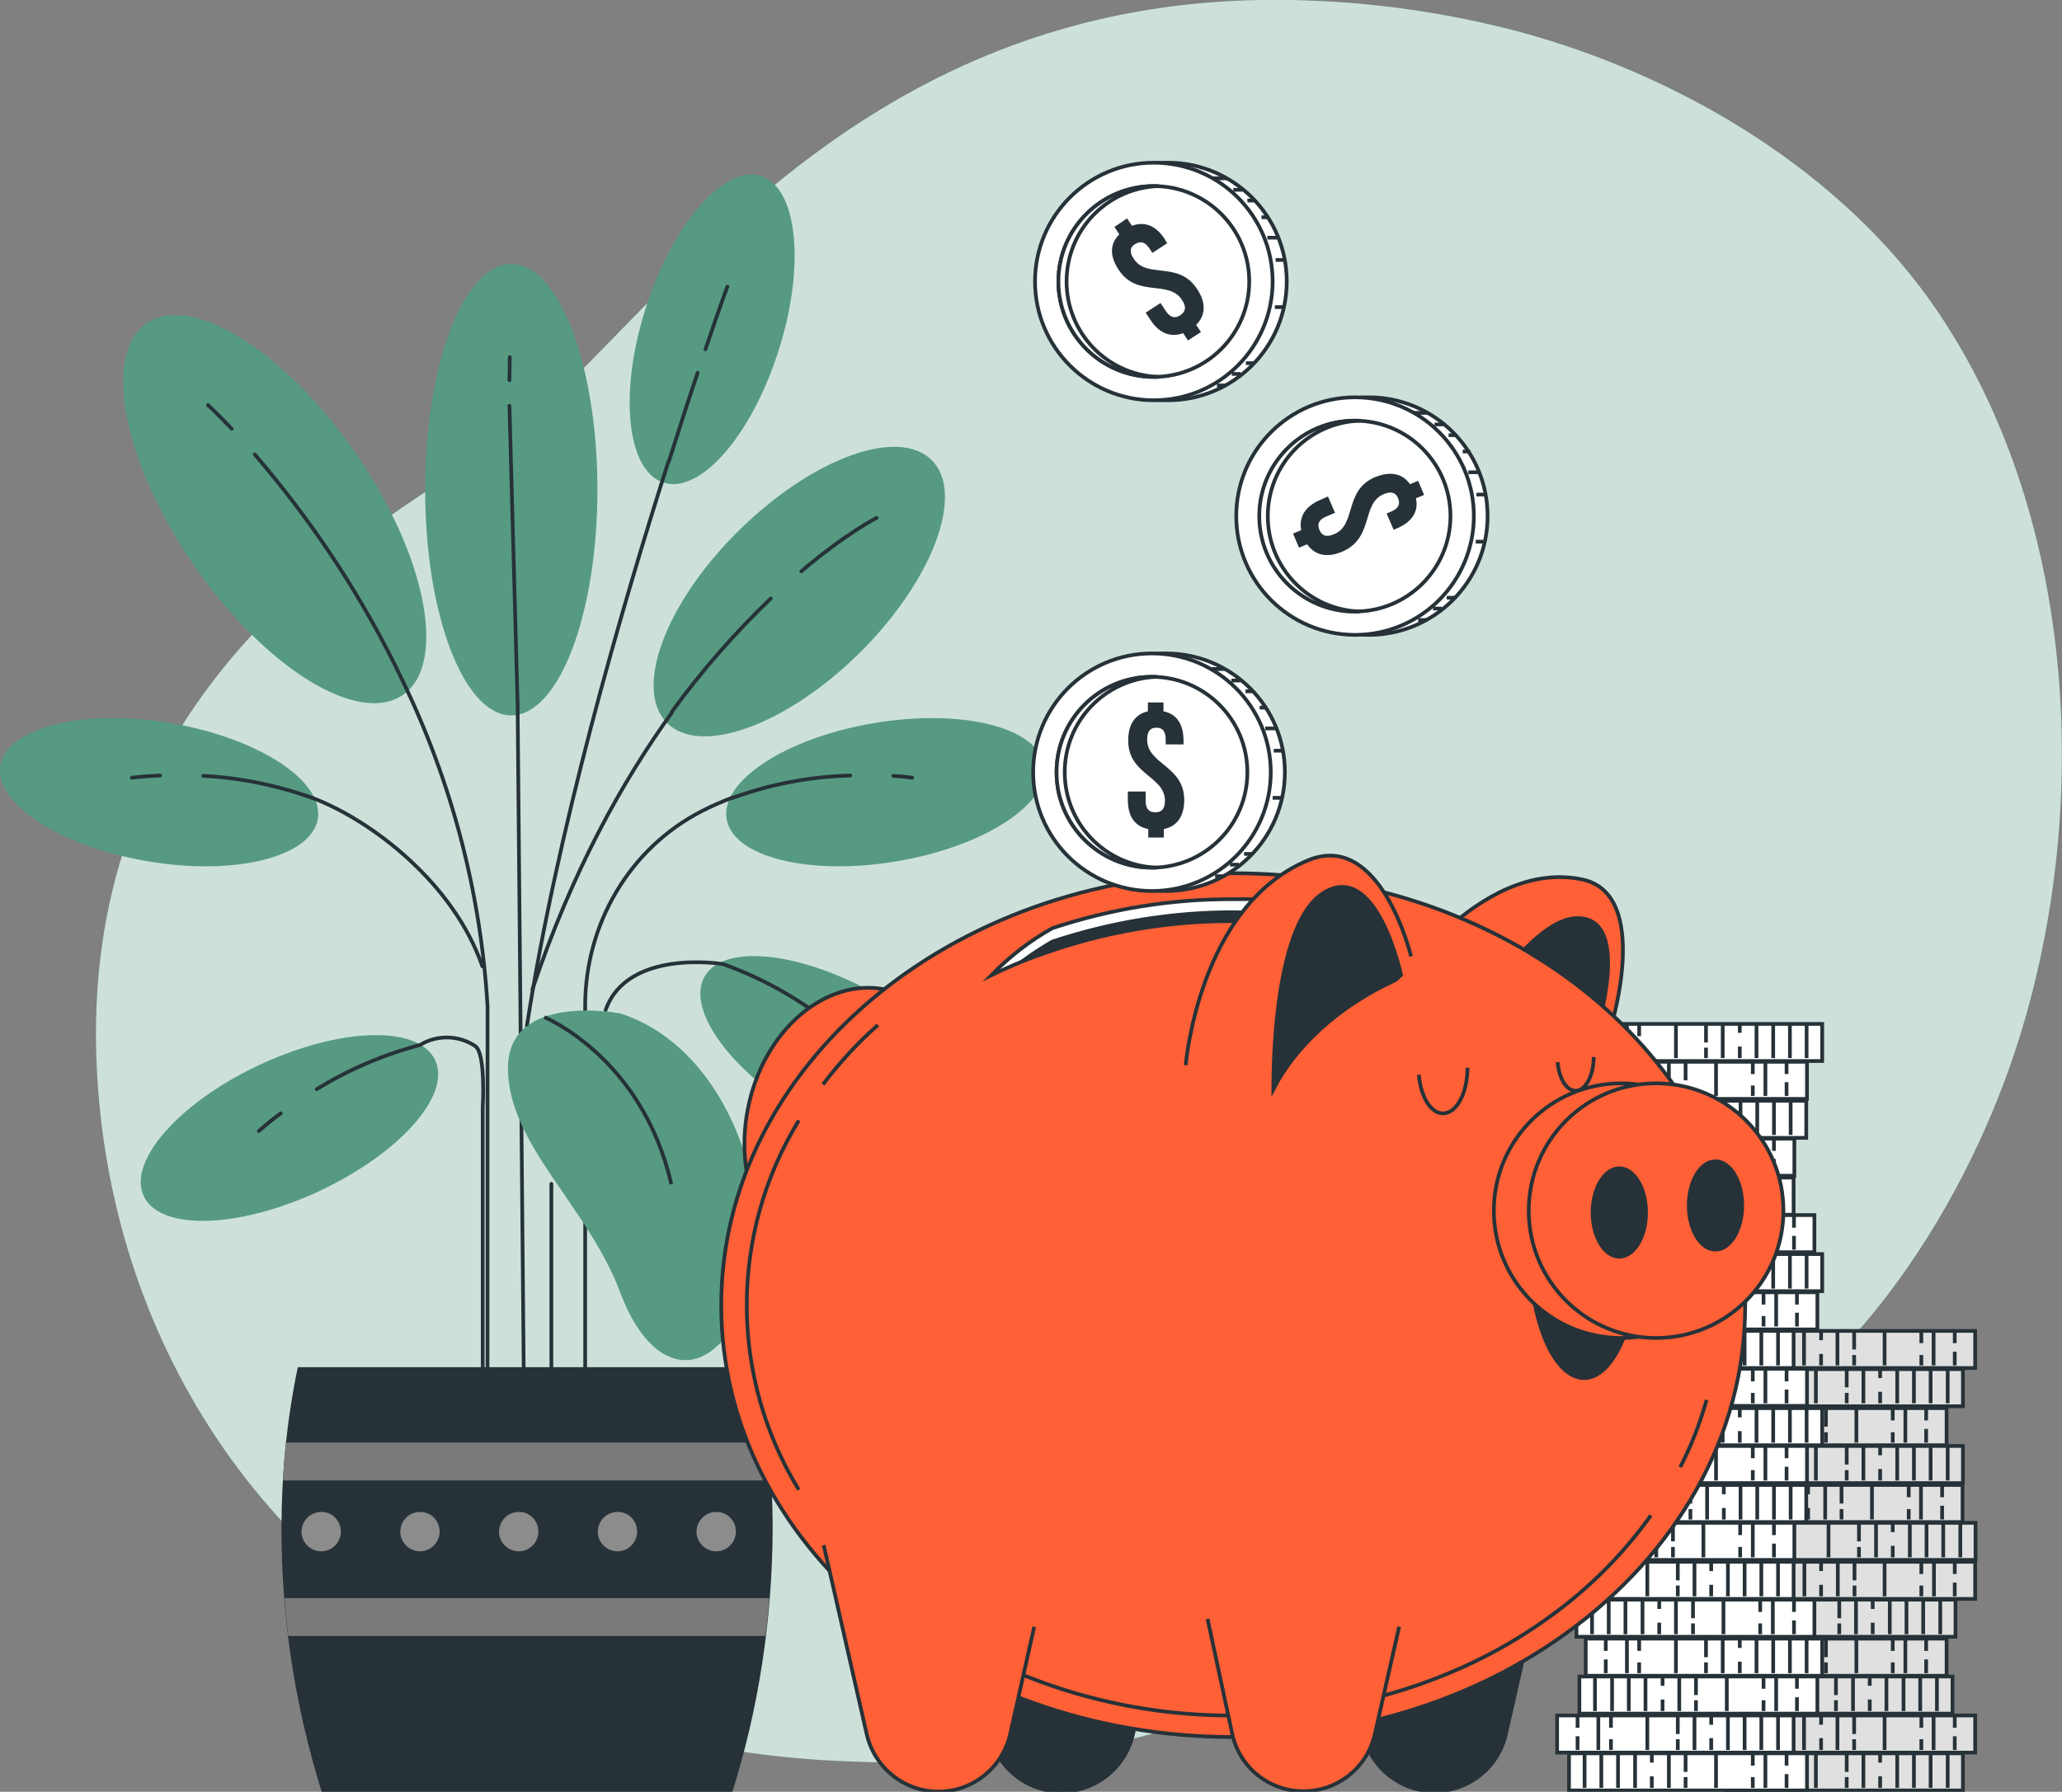 <svg xmlns="http://www.w3.org/2000/svg" xmlns:xlink="http://www.w3.org/1999/xlink" id="Calque_1" x="0px" y="0px" viewBox="0 0 555.4 482.7" style="enable-background:new 0 0 555.4 482.7;" xml:space="preserve"><rect x="0" y="0" width="555.4" height="482.7" fill="#808080" stroke="none"/><style type="text/css">	.st0{fill:#569A82;}	.st1{opacity:0.7;fill:#FFFFFF;enable-background:new    ;}	.st2{fill:none;stroke:#263238;stroke-linecap:round;stroke-miterlimit:10;}	.st3{fill:none;stroke:#263238;stroke-miterlimit:10;}	.st4{fill:#263238;}	.st5{fill:#7A7A7A;}	.st6{fill:#8C8C8C;}	.st7{fill:#E0E0E0;stroke:#263238;stroke-miterlimit:10;}	.st8{fill:#FFFFFF;stroke:#263238;stroke-miterlimit:10;}	.st9{fill:#FF6036;stroke:#263238;stroke-miterlimit:10;}	.st10{fill:#263238;stroke:#263238;stroke-miterlimit:10;}	.st11{fill:#FFFFFF;stroke:#263238;stroke-linejoin:round;}	.st12{fill:none;stroke:#263238;stroke-linejoin:round;}</style><g id="Piggy_bank-bro" transform="translate(-7.044 -38.604)">	<g id="freepik--background-simple--inject-163" transform="translate(33.401 38.604)">		<path id="Trac&#xE9;_5486" class="st0" d="M513.5,291.4c-16.8,44.9-51.1,93.6-99.3,108c-72.9,21.8-81.6,80.5-212.2,75.1   c-19.1-0.7-38-3.5-56.5-8.3c-9-2.4-17.9-5.3-26.5-8.8C42.8,426.5,3,358.5-0.3,287.4c-4.4-93.6,60.9-138.2,103.4-164.3   S196.6-4.2,325,0.1c19.6,0.6,39.1,3.5,58,8.5c43.2,11.7,87.1,37.6,112.6,75.4c1.9,2.8,3.7,5.7,5.5,8.7   C535.3,150.6,536.4,230.2,513.5,291.4z"></path>		<path id="Trac&#xE9;_5487" class="st1" d="M513.5,291.4c-16.8,44.9-51.1,93.6-99.3,108c-72.9,21.8-81.6,80.5-212.2,75.1   c-19.1-0.7-38-3.5-56.5-8.3c-9-2.4-17.9-5.3-26.5-8.8C42.8,426.5,3,358.5-0.3,287.4c-4.4-93.6,60.9-138.2,103.4-164.3   S196.6-4.2,325,0.1c19.6,0.6,39.1,3.5,58,8.5c43.2,11.7,87.1,37.6,112.6,75.4c1.9,2.8,3.7,5.7,5.5,8.7   C535.3,150.6,536.4,230.2,513.5,291.4z"></path>	</g>	<g id="freepik--Plant--inject-163" transform="translate(7.559 85.62)">		<ellipse id="Ellipse_45" class="st0" cx="137.2" cy="84.9" rx="23.2" ry="60.8"></ellipse>		<path id="Trac&#xE9;_5488" class="st0" d="M209.2,47.4C202,70.2,188.1,86.2,178.2,83c-9.9-3.2-12.1-24.2-4.8-47s21.2-38.7,31.1-35.6   C214.3,3.6,216.5,24.6,209.2,47.4z"></path>		<path id="Trac&#xE9;_5489" class="st0" d="M39.2,185c-23.6-4-41.3-15.6-39.6-25.8s22.2-15.4,45.9-11.4c23.6,4,41.3,15.6,39.6,25.8   C83.3,183.9,62.8,189,39.2,185z"></path>		<path id="Trac&#xE9;_5490" class="st0" d="M231.1,128.8c-19.7,19.5-43,28-52,18.9c-9-9.1-0.4-32.3,19.4-51.8s43-28,52-18.9   C259.4,86,250.8,109.2,231.1,128.8z"></path>		<path id="Trac&#xE9;_5491" class="st0" d="M95.3,75.1c19.1,27.7,24.7,56.8,12.7,65.1c-12.1,8.3-37.3-7.4-56.3-35S26.9,48.4,39,40.1   S76.2,47.5,95.3,75.1z"></path>		<line id="Ligne_347" class="st2" x1="138.9" y1="142.7" x2="140.6" y2="327.7"></line>		<line id="Ligne_348" class="st2" x1="136.7" y1="62.3" x2="138.9" y2="142.7"></line>		<line id="Ligne_349" class="st2" x1="136.8" y1="49.2" x2="136.7" y2="55.4"></line>		<path id="Trac&#xE9;_5492" class="st2" d="M107.9,136.3c13.3,27.5,21.1,57.3,22.9,87.7v114.4"></path>		<path id="Trac&#xE9;_5493" class="st2" d="M68.1,75.4c15.9,18.5,29.3,38.9,39.8,60.9"></path>		<path id="Trac&#xE9;_5494" class="st2" d="M55.5,62.1c0,0,2.4,2.2,6.4,6.4"></path>		<path id="Trac&#xE9;_5495" class="st2" d="M180.5,144.9c-13.5,18.7-27.1,43.2-37.6,74.6"></path>		<path id="Trac&#xE9;_5496" class="st2" d="M207.1,114.2c-9.8,9.4-18.7,19.6-26.7,30.6"></path>		<path id="Trac&#xE9;_5497" class="st2" d="M235.6,92.5c0,0-8.3,4.2-20.3,14.4"></path>		<path id="Trac&#xE9;_5498" class="st2" d="M179.5,77.4c-12.9,40.4-30.1,100.1-38.1,152"></path>		<path id="Trac&#xE9;_5499" class="st2" d="M187.4,53.4c-2.3,6.8-4.9,14.9-7.8,24"></path>		<path id="Trac&#xE9;_5500" class="st2" d="M195.4,30.2c0,0-2.3,6.2-5.9,16.9"></path>		<path id="Trac&#xE9;_5501" class="st2" d="M83.8,168c16,6.1,38,23.1,45.6,45.3"></path>		<path id="Trac&#xE9;_5502" class="st2" d="M54.2,162c10.1,0.5,20.1,2.6,29.6,6"></path>		<path id="Trac&#xE9;_5503" class="st2" d="M35,162.5c0,0,2.9-0.4,7.6-0.6"></path>		<path id="Trac&#xE9;_5504" class="st0" d="M85.4,273.9c-21.7,10.1-42.8,10.7-47.2,1.3s9.6-25.3,31.3-35.4s42.8-10.7,47.2-1.2   S107.1,263.7,85.4,273.9z"></path>		<path id="Trac&#xE9;_5505" class="st2" d="M84.8,246.4c8.6-5.3,18-9.3,27.8-11.9c4.6-2.8,10.4-2.7,14.9,0.3c2.9,2,2,16.6,2,16.6v76.2"></path>		<path id="Trac&#xE9;_5506" class="st2" d="M69.2,257.7c0,0,2.1-2,5.9-4.8"></path>		<path id="Trac&#xE9;_5507" class="st0" d="M241.1,185c23.6-4,41.3-15.6,39.6-25.8c-1.7-10.3-22.2-15.4-45.9-11.4s-41.3,15.6-39.6,25.8   C196.9,183.9,217.5,189,241.1,185z"></path>		<path id="Trac&#xE9;_5508" class="st2" d="M196.9,167.8c-2.9,1.1-5.7,2.3-8.4,3.7c-19.5,10-31.4,30.5-31.4,52.4v100.8"></path>		<path id="Trac&#xE9;_5509" class="st2" d="M228.5,161.9c-10.8,0.3-21.4,2.3-31.6,6"></path>		<path id="Trac&#xE9;_5510" class="st2" d="M245.2,162.5c0,0-1.9-0.3-5.1-0.5"></path>		<path id="Trac&#xE9;_5511" class="st0" d="M217.4,254c20.7,11.9,41.8,14.3,47,5.3c5.2-9-7.4-26-28.1-38c-20.7-11.9-41.8-14.3-47-5.3   C184.1,225.1,196.7,242.1,217.4,254z"></path>		<path id="Trac&#xE9;_5512" class="st2" d="M222.4,228.2c-8.5-6.6-18-11.9-28.2-15.5c0,0-25.7-4.3-31.6,12.4"></path>		<path id="Trac&#xE9;_5513" class="st2" d="M234.9,239.3c0,0-1.3-1.4-3.6-3.6"></path>		<path id="Trac&#xE9;_5514" class="st0" d="M166.6,226c0,0-30.3-5.9-30.3,14.7s21.5,37.1,30.3,60.6c8.8,23.5,25.4,24.4,34.2,1   C209.6,278.8,196.9,235.8,166.6,226z"></path>		<path id="Trac&#xE9;_5515" class="st3" d="M146.1,227c0,0,26.4,10.8,34.2,45"></path>		<line id="Ligne_350" class="st2" x1="148" y1="271.9" x2="148" y2="327.7"></line>		<path id="Trac&#xE9;_5516" class="st4" d="M196.6,436.2c7.3-23.1,10.9-47.1,11-71.3c0-14.6-1.4-29.3-4.4-43.6H79.7   c-3,14.3-4.4,29-4.4,43.6c0,24.2,3.7,48.2,11,71.3L196.6,436.2z"></path>		<path id="Trac&#xE9;_5517" class="st5" d="M76.5,341.6c-0.4,3.4-0.6,6.8-0.8,10.2h131.5c-0.2-3.4-0.5-6.8-0.8-10.2H76.5z"></path>		<path id="Trac&#xE9;_5518" class="st5" d="M205.7,393.7c0.4-3.4,0.8-6.8,1-10.2H76.1c0.3,3.4,0.6,6.8,1,10.2H205.7z"></path>		<path id="Trac&#xE9;_5519" class="st6" d="M91.3,365.4c0.1,2.9-2.2,5.4-5.1,5.5c-2.9,0.1-5.4-2.2-5.5-5.1c-0.1-2.9,2.2-5.4,5.1-5.5   c0.1,0,0.1,0,0.2,0C88.8,360.2,91.2,362.5,91.3,365.4C91.3,365.4,91.3,365.4,91.3,365.4z"></path>		<path id="Trac&#xE9;_5520" class="st6" d="M117.9,365.4c0.1,2.9-2.2,5.4-5.1,5.5c-2.9,0.1-5.4-2.2-5.5-5.1c-0.1-2.9,2.2-5.4,5.1-5.5   c0.1,0,0.1,0,0.2,0C115.4,360.2,117.8,362.5,117.9,365.4C117.9,365.4,117.9,365.4,117.9,365.4z"></path>		<path id="Trac&#xE9;_5521" class="st6" d="M144.5,365.4c0.1,2.9-2.2,5.4-5.1,5.5c-2.9,0.1-5.4-2.2-5.5-5.1c-0.1-2.9,2.2-5.4,5.1-5.5   c0.1,0,0.1,0,0.2,0C142,360.2,144.4,362.5,144.5,365.4C144.5,365.4,144.5,365.4,144.5,365.4z"></path>		<path id="Trac&#xE9;_5522" class="st6" d="M171.1,365.4c0.1,2.9-2.2,5.4-5.1,5.5c-2.9,0.1-5.4-2.2-5.5-5.1c-0.1-2.9,2.2-5.4,5.1-5.5   c0.1,0,0.1,0,0.2,0C168.6,360.2,171,362.5,171.1,365.4C171.1,365.4,171.1,365.4,171.1,365.4z"></path>		<path id="Trac&#xE9;_5523" class="st6" d="M197.7,365.4c0.1,2.9-2.2,5.4-5.1,5.5c-2.9,0.1-5.4-2.2-5.5-5.1c-0.1-2.9,2.2-5.4,5.1-5.5   c0.1,0,0.1,0,0.2,0C195.2,360.2,197.6,362.5,197.7,365.4C197.7,365.3,197.7,365.4,197.7,365.4z"></path>	</g>	<g id="freepik--coins-2--inject-163" transform="translate(426.356 314.141)">		<rect id="Rectangle_1281" x="45.3" y="196.8" class="st7" width="64.1" height="10"></rect>		<line id="Ligne_351" class="st3" x1="105.3" y1="197" x2="105.3" y2="206.1"></line>		<line id="Ligne_352" class="st3" x1="100.7" y1="197" x2="100.7" y2="206.1"></line>		<line id="Ligne_353" class="st3" x1="96.2" y1="197" x2="96.2" y2="206.1"></line>		<line id="Ligne_354" class="st3" x1="91.7" y1="197" x2="91.7" y2="206.1"></line>		<line id="Ligne_355" class="st3" x1="87.1" y1="203" x2="87.1" y2="206.1"></line>		<line id="Ligne_356" class="st3" x1="87.1" y1="197" x2="87.1" y2="199.3"></line>		<line id="Ligne_357" class="st3" x1="82.6" y1="197" x2="82.6" y2="206.1"></line>		<line id="Ligne_358" class="st3" x1="78.1" y1="203.2" x2="78.1" y2="206.1"></line>		<line id="Ligne_359" class="st3" x1="78.1" y1="197" x2="78.1" y2="201.8"></line>		<line id="Ligne_360" class="st3" x1="69.8" y1="197" x2="69.8" y2="206.1"></line>		<line id="Ligne_361" class="st3" x1="59.9" y1="203.2" x2="59.9" y2="206.1"></line>		<line id="Ligne_362" class="st3" x1="59.9" y1="197" x2="59.9" y2="200.1"></line>		<line id="Ligne_363" class="st3" x1="56.5" y1="197" x2="56.5" y2="206.1"></line>		<line id="Ligne_364" class="st3" x1="50.8" y1="202.4" x2="50.8" y2="206.1"></line>		<line id="Ligne_365" class="st3" x1="50.8" y1="197" x2="50.8" y2="200.1"></line>		<rect id="Rectangle_1282" x="49" y="186.6" class="st7" width="63.7" height="10"></rect>		<line id="Ligne_366" class="st3" x1="53.1" y1="186.8" x2="53.1" y2="195.9"></line>		<line id="Ligne_367" class="st3" x1="57.6" y1="186.8" x2="57.6" y2="195.9"></line>		<line id="Ligne_368" class="st3" x1="62.1" y1="186.8" x2="62.1" y2="195.9"></line>		<line id="Ligne_369" class="st3" x1="66.6" y1="186.8" x2="66.6" y2="195.9"></line>		<line id="Ligne_370" class="st3" x1="71.2" y1="192.7" x2="71.2" y2="195.9"></line>		<line id="Ligne_371" class="st3" x1="71.2" y1="186.8" x2="71.2" y2="189.1"></line>		<line id="Ligne_372" class="st3" x1="75.6" y1="186.8" x2="75.6" y2="195.9"></line>		<line id="Ligne_373" class="st3" x1="80.1" y1="193" x2="80.1" y2="195.9"></line>		<line id="Ligne_374" class="st3" x1="80.1" y1="186.8" x2="80.1" y2="191.6"></line>		<line id="Ligne_375" class="st3" x1="88.3" y1="186.8" x2="88.3" y2="195.9"></line>		<line id="Ligne_376" class="st3" x1="98.2" y1="193" x2="98.2" y2="195.9"></line>		<line id="Ligne_377" class="st3" x1="98.2" y1="186.8" x2="98.2" y2="189.9"></line>		<line id="Ligne_378" class="st3" x1="101.5" y1="186.8" x2="101.5" y2="195.9"></line>		<line id="Ligne_379" class="st3" x1="107.2" y1="192.2" x2="107.2" y2="195.9"></line>		<line id="Ligne_380" class="st3" x1="107.2" y1="186.8" x2="107.2" y2="189.9"></line>		<rect id="Rectangle_1283" x="42.5" y="176.1" class="st7" width="64.1" height="10"></rect>		<line id="Ligne_381" class="st3" x1="102.4" y1="176.3" x2="102.4" y2="185.4"></line>		<line id="Ligne_382" class="st3" x1="97.9" y1="176.3" x2="97.9" y2="185.4"></line>		<line id="Ligne_383" class="st3" x1="93.4" y1="176.3" x2="93.4" y2="185.4"></line>		<line id="Ligne_384" class="st3" x1="88.8" y1="176.3" x2="88.8" y2="185.4"></line>		<line id="Ligne_385" class="st3" x1="84.3" y1="182.3" x2="84.3" y2="185.4"></line>		<line id="Ligne_386" class="st3" x1="84.3" y1="176.3" x2="84.3" y2="178.6"></line>		<line id="Ligne_387" class="st3" x1="79.8" y1="176.3" x2="79.8" y2="185.4"></line>		<line id="Ligne_388" class="st3" x1="75.2" y1="182.5" x2="75.2" y2="185.4"></line>		<line id="Ligne_389" class="st3" x1="75.2" y1="176.3" x2="75.2" y2="181.1"></line>		<line id="Ligne_390" class="st3" x1="67" y1="176.3" x2="67" y2="185.4"></line>		<line id="Ligne_391" class="st3" x1="57.1" y1="182.5" x2="57.1" y2="185.4"></line>		<line id="Ligne_392" class="st3" x1="57.1" y1="176.3" x2="57.1" y2="179.4"></line>		<line id="Ligne_393" class="st3" x1="53.7" y1="176.3" x2="53.7" y2="185.4"></line>		<line id="Ligne_394" class="st3" x1="48" y1="181.7" x2="48" y2="185.4"></line>		<line id="Ligne_395" class="st3" x1="48" y1="176.3" x2="48" y2="179.4"></line>		<rect id="Rectangle_1284" x="41.3" y="165.9" class="st7" width="63.7" height="10"></rect>		<line id="Ligne_396" class="st3" x1="45.5" y1="166.1" x2="45.5" y2="175.2"></line>		<line id="Ligne_397" class="st3" x1="50" y1="166.1" x2="50" y2="175.2"></line>		<line id="Ligne_398" class="st3" x1="54.5" y1="166.1" x2="54.5" y2="175.2"></line>		<line id="Ligne_399" class="st3" x1="59" y1="166.1" x2="59" y2="175.2"></line>		<line id="Ligne_400" class="st3" x1="63.5" y1="172.1" x2="63.5" y2="175.2"></line>		<line id="Ligne_401" class="st3" x1="63.5" y1="166.1" x2="63.5" y2="168.4"></line>		<line id="Ligne_402" class="st3" x1="68" y1="166.1" x2="68" y2="175.2"></line>		<line id="Ligne_403" class="st3" x1="72.5" y1="172.3" x2="72.5" y2="175.2"></line>		<line id="Ligne_404" class="st3" x1="72.5" y1="166.1" x2="72.5" y2="170.9"></line>		<line id="Ligne_405" class="st3" x1="80.7" y1="166.1" x2="80.7" y2="175.2"></line>		<line id="Ligne_406" class="st3" x1="90.5" y1="172.3" x2="90.5" y2="175.2"></line>		<line id="Ligne_407" class="st3" x1="90.5" y1="166.1" x2="90.5" y2="169.2"></line>		<line id="Ligne_408" class="st3" x1="93.9" y1="166.1" x2="93.9" y2="175.2"></line>		<line id="Ligne_409" class="st3" x1="99.5" y1="171.5" x2="99.5" y2="175.2"></line>		<line id="Ligne_410" class="st3" x1="99.5" y1="166.1" x2="99.5" y2="169.2"></line>		<rect id="Rectangle_1285" x="43.3" y="155.4" class="st7" width="64.1" height="10"></rect>		<line id="Ligne_411" class="st3" x1="103.3" y1="155.6" x2="103.3" y2="164.7"></line>		<line id="Ligne_412" class="st3" x1="98.7" y1="155.6" x2="98.7" y2="164.7"></line>		<line id="Ligne_413" class="st3" x1="94.2" y1="155.6" x2="94.2" y2="164.7"></line>		<line id="Ligne_414" class="st3" x1="89.7" y1="155.6" x2="89.7" y2="164.7"></line>		<line id="Ligne_415" class="st3" x1="85.1" y1="161.6" x2="85.1" y2="164.7"></line>		<line id="Ligne_416" class="st3" x1="85.1" y1="155.6" x2="85.1" y2="157.9"></line>		<line id="Ligne_417" class="st3" x1="80.6" y1="155.6" x2="80.6" y2="164.7"></line>		<line id="Ligne_418" class="st3" x1="76.1" y1="161.8" x2="76.1" y2="164.7"></line>		<line id="Ligne_419" class="st3" x1="76.1" y1="155.6" x2="76.1" y2="160.4"></line>		<line id="Ligne_420" class="st3" x1="67.9" y1="155.6" x2="67.9" y2="164.7"></line>		<line id="Ligne_421" class="st3" x1="57.9" y1="161.8" x2="57.9" y2="164.7"></line>		<line id="Ligne_422" class="st3" x1="57.9" y1="155.6" x2="57.9" y2="158.7"></line>		<line id="Ligne_423" class="st3" x1="54.5" y1="155.6" x2="54.5" y2="164.7"></line>		<line id="Ligne_424" class="st3" x1="48.9" y1="161" x2="48.9" y2="164.7"></line>		<line id="Ligne_425" class="st3" x1="48.9" y1="155.6" x2="48.9" y2="158.7"></line>		<rect id="Rectangle_1286" x="49" y="145.2" class="st7" width="63.7" height="10"></rect>		<line id="Ligne_426" class="st3" x1="53.2" y1="145.4" x2="53.2" y2="154.5"></line>		<line id="Ligne_427" class="st3" x1="57.7" y1="145.4" x2="57.7" y2="154.5"></line>		<line id="Ligne_428" class="st3" x1="62.2" y1="145.4" x2="62.2" y2="154.5"></line>		<line id="Ligne_429" class="st3" x1="66.7" y1="145.4" x2="66.7" y2="154.5"></line>		<line id="Ligne_430" class="st3" x1="71.2" y1="151.4" x2="71.2" y2="154.5"></line>		<line id="Ligne_431" class="st3" x1="71.2" y1="145.4" x2="71.2" y2="147.7"></line>		<line id="Ligne_432" class="st3" x1="75.7" y1="145.4" x2="75.7" y2="154.5"></line>		<line id="Ligne_433" class="st3" x1="80.2" y1="151.6" x2="80.2" y2="154.5"></line>		<line id="Ligne_434" class="st3" x1="80.2" y1="145.4" x2="80.2" y2="150.2"></line>		<line id="Ligne_435" class="st3" x1="88.3" y1="145.4" x2="88.3" y2="154.5"></line>		<line id="Ligne_436" class="st3" x1="98.2" y1="151.6" x2="98.2" y2="154.5"></line>		<line id="Ligne_437" class="st3" x1="98.2" y1="145.4" x2="98.2" y2="148.5"></line>		<line id="Ligne_438" class="st3" x1="101.6" y1="145.4" x2="101.6" y2="154.5"></line>		<line id="Ligne_439" class="st3" x1="107.2" y1="150.8" x2="107.2" y2="154.5"></line>		<line id="Ligne_440" class="st3" x1="107.2" y1="145.4" x2="107.2" y2="148.5"></line>		<rect id="Rectangle_1287" x="48.7" y="134.7" class="st7" width="64.1" height="10"></rect>		<line id="Ligne_441" class="st3" x1="108.7" y1="134.9" x2="108.7" y2="144"></line>		<line id="Ligne_442" class="st3" x1="104.1" y1="134.9" x2="104.1" y2="144"></line>		<line id="Ligne_443" class="st3" x1="99.6" y1="134.9" x2="99.6" y2="144"></line>		<line id="Ligne_444" class="st3" x1="95.1" y1="134.9" x2="95.1" y2="144"></line>		<line id="Ligne_445" class="st3" x1="90.5" y1="140.9" x2="90.5" y2="144"></line>		<line id="Ligne_446" class="st3" x1="90.5" y1="134.9" x2="90.5" y2="137.2"></line>		<line id="Ligne_447" class="st3" x1="86" y1="134.9" x2="86" y2="144"></line>		<line id="Ligne_448" class="st3" x1="81.4" y1="141.2" x2="81.4" y2="144"></line>		<line id="Ligne_449" class="st3" x1="81.4" y1="134.9" x2="81.4" y2="139.7"></line>		<line id="Ligne_450" class="st3" x1="73.2" y1="134.9" x2="73.2" y2="144"></line>		<line id="Ligne_451" class="st3" x1="63.3" y1="141.2" x2="63.3" y2="144"></line>		<line id="Ligne_452" class="st3" x1="63.3" y1="134.9" x2="63.3" y2="138"></line>		<line id="Ligne_453" class="st3" x1="59.9" y1="134.9" x2="59.9" y2="144"></line>		<line id="Ligne_454" class="st3" x1="54.2" y1="140.3" x2="54.2" y2="144"></line>		<line id="Ligne_455" class="st3" x1="54.2" y1="134.9" x2="54.2" y2="138"></line>		<rect id="Rectangle_1288" x="45.6" y="124.5" class="st7" width="63.7" height="10"></rect>		<line id="Ligne_456" class="st3" x1="49.7" y1="124.7" x2="49.7" y2="133.8"></line>		<line id="Ligne_457" class="st3" x1="54.2" y1="124.7" x2="54.2" y2="133.8"></line>		<line id="Ligne_458" class="st3" x1="58.7" y1="124.7" x2="58.7" y2="133.8"></line>		<line id="Ligne_459" class="st3" x1="63.2" y1="124.7" x2="63.2" y2="133.8"></line>		<line id="Ligne_460" class="st3" x1="67.7" y1="130.7" x2="67.7" y2="133.8"></line>		<line id="Ligne_461" class="st3" x1="67.7" y1="124.7" x2="67.7" y2="127"></line>		<line id="Ligne_462" class="st3" x1="72.3" y1="124.7" x2="72.3" y2="133.8"></line>		<line id="Ligne_463" class="st3" x1="76.7" y1="131" x2="76.7" y2="133.8"></line>		<line id="Ligne_464" class="st3" x1="76.7" y1="124.7" x2="76.7" y2="129.5"></line>		<line id="Ligne_465" class="st3" x1="84.9" y1="124.7" x2="84.9" y2="133.8"></line>		<line id="Ligne_466" class="st3" x1="94.8" y1="131" x2="94.8" y2="133.8"></line>		<line id="Ligne_467" class="st3" x1="94.8" y1="124.7" x2="94.8" y2="127.8"></line>		<line id="Ligne_468" class="st3" x1="98.1" y1="124.7" x2="98.1" y2="133.8"></line>		<line id="Ligne_469" class="st3" x1="103.8" y1="130.1" x2="103.8" y2="133.8"></line>		<line id="Ligne_470" class="st3" x1="103.8" y1="124.7" x2="103.8" y2="127.8"></line>		<rect id="Rectangle_1289" x="45.3" y="114" class="st7" width="64.1" height="10"></rect>		<line id="Ligne_471" class="st3" x1="105.3" y1="114.2" x2="105.3" y2="123.3"></line>		<line id="Ligne_472" class="st3" x1="100.7" y1="114.2" x2="100.7" y2="123.3"></line>		<line id="Ligne_473" class="st3" x1="96.2" y1="114.2" x2="96.2" y2="123.3"></line>		<line id="Ligne_474" class="st3" x1="91.7" y1="114.2" x2="91.7" y2="123.3"></line>		<line id="Ligne_475" class="st3" x1="87.1" y1="120.2" x2="87.1" y2="123.3"></line>		<line id="Ligne_476" class="st3" x1="87.1" y1="114.2" x2="87.1" y2="116.5"></line>		<line id="Ligne_477" class="st3" x1="82.6" y1="114.2" x2="82.6" y2="123.3"></line>		<line id="Ligne_478" class="st3" x1="78.1" y1="120.5" x2="78.1" y2="123.3"></line>		<line id="Ligne_479" class="st3" x1="78.1" y1="114.2" x2="78.1" y2="119"></line>		<line id="Ligne_480" class="st3" x1="69.8" y1="114.2" x2="69.8" y2="123.3"></line>		<line id="Ligne_481" class="st3" x1="59.9" y1="120.5" x2="59.9" y2="123.3"></line>		<line id="Ligne_482" class="st3" x1="59.9" y1="114.2" x2="59.9" y2="117.3"></line>		<line id="Ligne_483" class="st3" x1="56.5" y1="114.2" x2="56.5" y2="123.3"></line>		<line id="Ligne_484" class="st3" x1="50.8" y1="119.6" x2="50.8" y2="123.3"></line>		<line id="Ligne_485" class="st3" x1="50.8" y1="114.2" x2="50.8" y2="117.3"></line>		<rect id="Rectangle_1290" x="41.3" y="103.8" class="st7" width="63.7" height="10"></rect>		<line id="Ligne_486" class="st3" x1="45.5" y1="104" x2="45.5" y2="113.1"></line>		<line id="Ligne_487" class="st3" x1="50" y1="104" x2="50" y2="113.1"></line>		<line id="Ligne_488" class="st3" x1="54.5" y1="104" x2="54.5" y2="113.1"></line>		<line id="Ligne_489" class="st3" x1="59" y1="104" x2="59" y2="113.1"></line>		<line id="Ligne_490" class="st3" x1="63.5" y1="110" x2="63.5" y2="113.1"></line>		<line id="Ligne_491" class="st3" x1="63.5" y1="104" x2="63.5" y2="106.3"></line>		<line id="Ligne_492" class="st3" x1="68" y1="104" x2="68" y2="113.1"></line>		<line id="Ligne_493" class="st3" x1="72.5" y1="110.3" x2="72.5" y2="113.1"></line>		<line id="Ligne_494" class="st3" x1="72.5" y1="104" x2="72.5" y2="108.8"></line>		<line id="Ligne_495" class="st3" x1="80.7" y1="104" x2="80.7" y2="113.1"></line>		<line id="Ligne_496" class="st3" x1="90.5" y1="110.3" x2="90.5" y2="113.1"></line>		<line id="Ligne_497" class="st3" x1="90.5" y1="104" x2="90.5" y2="107.1"></line>		<line id="Ligne_498" class="st3" x1="93.9" y1="104" x2="93.9" y2="113.1"></line>		<line id="Ligne_499" class="st3" x1="99.5" y1="109.4" x2="99.5" y2="113.1"></line>		<line id="Ligne_500" class="st3" x1="99.5" y1="104" x2="99.5" y2="107.1"></line>		<rect id="Rectangle_1291" x="45.3" y="93.3" class="st7" width="64.1" height="10"></rect>		<line id="Ligne_501" class="st3" x1="105.3" y1="93.4" x2="105.3" y2="102.5"></line>		<line id="Ligne_502" class="st3" x1="100.7" y1="93.4" x2="100.7" y2="102.5"></line>		<line id="Ligne_503" class="st3" x1="96.2" y1="93.4" x2="96.2" y2="102.5"></line>		<line id="Ligne_504" class="st3" x1="91.7" y1="93.4" x2="91.7" y2="102.5"></line>		<line id="Ligne_505" class="st3" x1="87.1" y1="99.4" x2="87.1" y2="102.5"></line>		<line id="Ligne_506" class="st3" x1="87.1" y1="93.4" x2="87.1" y2="95.7"></line>		<line id="Ligne_507" class="st3" x1="82.6" y1="93.4" x2="82.6" y2="102.5"></line>		<line id="Ligne_508" class="st3" x1="78.1" y1="99.7" x2="78.1" y2="102.5"></line>		<line id="Ligne_509" class="st3" x1="78.1" y1="93.4" x2="78.1" y2="98.2"></line>		<line id="Ligne_510" class="st3" x1="69.8" y1="93.4" x2="69.8" y2="102.5"></line>		<line id="Ligne_511" class="st3" x1="59.9" y1="99.7" x2="59.9" y2="102.5"></line>		<line id="Ligne_512" class="st3" x1="59.9" y1="93.4" x2="59.9" y2="96.6"></line>		<line id="Ligne_513" class="st3" x1="56.5" y1="93.4" x2="56.5" y2="102.5"></line>		<line id="Ligne_514" class="st3" x1="50.8" y1="98.8" x2="50.8" y2="102.5"></line>		<line id="Ligne_515" class="st3" x1="50.8" y1="93.4" x2="50.8" y2="96.6"></line>		<rect id="Rectangle_1292" x="49" y="83" class="st7" width="63.7" height="10"></rect>		<line id="Ligne_516" class="st3" x1="53.1" y1="83.2" x2="53.1" y2="92.3"></line>		<line id="Ligne_517" class="st3" x1="57.6" y1="83.2" x2="57.6" y2="92.3"></line>		<line id="Ligne_518" class="st3" x1="62.1" y1="83.2" x2="62.1" y2="92.3"></line>		<line id="Ligne_519" class="st3" x1="66.6" y1="83.2" x2="66.6" y2="92.3"></line>		<line id="Ligne_520" class="st3" x1="71.2" y1="89.2" x2="71.2" y2="92.3"></line>		<line id="Ligne_521" class="st3" x1="71.2" y1="83.2" x2="71.2" y2="85.5"></line>		<line id="Ligne_522" class="st3" x1="75.6" y1="83.2" x2="75.6" y2="92.3"></line>		<line id="Ligne_523" class="st3" x1="80.1" y1="89.5" x2="80.1" y2="92.3"></line>		<line id="Ligne_524" class="st3" x1="80.1" y1="83.2" x2="80.1" y2="88"></line>		<line id="Ligne_525" class="st3" x1="88.3" y1="83.2" x2="88.3" y2="92.3"></line>		<line id="Ligne_526" class="st3" x1="98.2" y1="89.5" x2="98.2" y2="92.3"></line>		<line id="Ligne_527" class="st3" x1="98.2" y1="83.2" x2="98.2" y2="86.3"></line>		<line id="Ligne_528" class="st3" x1="101.5" y1="83.2" x2="101.5" y2="92.3"></line>		<line id="Ligne_529" class="st3" x1="107.2" y1="88.6" x2="107.2" y2="92.3"></line>		<line id="Ligne_530" class="st3" x1="107.2" y1="83.2" x2="107.2" y2="86.3"></line>		<rect id="Rectangle_1293" x="3.3" y="196.8" class="st8" width="64.1" height="10"></rect>		<line id="Ligne_531" class="st3" x1="7.5" y1="197" x2="7.5" y2="206.1"></line>		<line id="Ligne_532" class="st3" x1="12" y1="197" x2="12" y2="206.1"></line>		<line id="Ligne_533" class="st3" x1="16.5" y1="197" x2="16.5" y2="206.1"></line>		<line id="Ligne_534" class="st3" x1="21.1" y1="197" x2="21.1" y2="206.1"></line>		<line id="Ligne_535" class="st3" x1="25.6" y1="203" x2="25.6" y2="206.1"></line>		<line id="Ligne_536" class="st3" x1="25.6" y1="197" x2="25.6" y2="199.3"></line>		<line id="Ligne_537" class="st3" x1="30.2" y1="197" x2="30.2" y2="206.1"></line>		<line id="Ligne_538" class="st3" x1="34.7" y1="203.2" x2="34.7" y2="206.1"></line>		<line id="Ligne_539" class="st3" x1="34.7" y1="197" x2="34.7" y2="201.8"></line>		<line id="Ligne_540" class="st3" x1="42.9" y1="197" x2="42.9" y2="206.1"></line>		<line id="Ligne_541" class="st3" x1="52.8" y1="203.2" x2="52.8" y2="206.1"></line>		<line id="Ligne_542" class="st3" x1="52.8" y1="197" x2="52.8" y2="200.1"></line>		<line id="Ligne_543" class="st3" x1="56.2" y1="197" x2="56.2" y2="206.1"></line>		<line id="Ligne_544" class="st3" x1="61.9" y1="202.4" x2="61.9" y2="206.1"></line>		<line id="Ligne_545" class="st3" x1="61.9" y1="197" x2="61.9" y2="200.1"></line>		<rect id="Rectangle_1294" x="0.1" y="186.6" class="st8" width="63.7" height="10"></rect>		<line id="Ligne_546" class="st3" x1="59.6" y1="186.8" x2="59.6" y2="195.9"></line>		<line id="Ligne_547" class="st3" x1="55.1" y1="186.8" x2="55.1" y2="195.9"></line>		<line id="Ligne_548" class="st3" x1="50.6" y1="186.8" x2="50.6" y2="195.9"></line>		<line id="Ligne_549" class="st3" x1="46.1" y1="186.8" x2="46.1" y2="195.9"></line>		<line id="Ligne_550" class="st3" x1="41.6" y1="192.7" x2="41.6" y2="195.9"></line>		<line id="Ligne_551" class="st3" x1="41.6" y1="186.8" x2="41.6" y2="189.1"></line>		<line id="Ligne_552" class="st3" x1="37.1" y1="186.8" x2="37.1" y2="195.9"></line>		<line id="Ligne_553" class="st3" x1="32.6" y1="193" x2="32.6" y2="195.9"></line>		<line id="Ligne_554" class="st3" x1="32.6" y1="186.8" x2="32.6" y2="191.6"></line>		<line id="Ligne_555" class="st3" x1="24.4" y1="186.8" x2="24.4" y2="195.9"></line>		<line id="Ligne_556" class="st3" x1="14.6" y1="193" x2="14.6" y2="195.9"></line>		<line id="Ligne_557" class="st3" x1="14.6" y1="186.8" x2="14.6" y2="189.9"></line>		<line id="Ligne_558" class="st3" x1="11.2" y1="186.8" x2="11.2" y2="195.9"></line>		<line id="Ligne_559" class="st3" x1="5.6" y1="192.2" x2="5.6" y2="195.9"></line>		<line id="Ligne_560" class="st3" x1="5.6" y1="186.8" x2="5.6" y2="189.9"></line>		<rect id="Rectangle_1295" x="6.1" y="176.1" class="st8" width="64.1" height="10"></rect>		<line id="Ligne_561" class="st3" x1="10.3" y1="176.3" x2="10.3" y2="185.4"></line>		<line id="Ligne_562" class="st3" x1="14.9" y1="176.3" x2="14.9" y2="185.4"></line>		<line id="Ligne_563" class="st3" x1="19.4" y1="176.3" x2="19.4" y2="185.4"></line>		<line id="Ligne_564" class="st3" x1="23.9" y1="176.3" x2="23.9" y2="185.4"></line>		<line id="Ligne_565" class="st3" x1="28.5" y1="182.3" x2="28.5" y2="185.4"></line>		<line id="Ligne_566" class="st3" x1="28.5" y1="176.3" x2="28.5" y2="178.6"></line>		<line id="Ligne_567" class="st3" x1="33" y1="176.3" x2="33" y2="185.4"></line>		<line id="Ligne_568" class="st3" x1="37.5" y1="182.5" x2="37.5" y2="185.4"></line>		<line id="Ligne_569" class="st3" x1="37.5" y1="176.3" x2="37.5" y2="181.1"></line>		<line id="Ligne_570" class="st3" x1="45.8" y1="176.3" x2="45.8" y2="185.4"></line>		<line id="Ligne_571" class="st3" x1="55.7" y1="182.5" x2="55.7" y2="185.4"></line>		<line id="Ligne_572" class="st3" x1="55.7" y1="176.3" x2="55.7" y2="179.4"></line>		<line id="Ligne_573" class="st3" x1="59.1" y1="176.3" x2="59.1" y2="185.4"></line>		<line id="Ligne_574" class="st3" x1="64.7" y1="181.7" x2="64.7" y2="185.4"></line>		<line id="Ligne_575" class="st3" x1="64.7" y1="176.3" x2="64.7" y2="179.4"></line>		<rect id="Rectangle_1296" x="7.8" y="165.9" class="st8" width="63.7" height="10"></rect>		<line id="Ligne_576" class="st3" x1="67.3" y1="166.1" x2="67.3" y2="175.2"></line>		<line id="Ligne_577" class="st3" x1="62.8" y1="166.1" x2="62.8" y2="175.2"></line>		<line id="Ligne_578" class="st3" x1="58.3" y1="166.1" x2="58.3" y2="175.2"></line>		<line id="Ligne_579" class="st3" x1="53.8" y1="166.1" x2="53.8" y2="175.2"></line>		<line id="Ligne_580" class="st3" x1="49.3" y1="172.1" x2="49.3" y2="175.2"></line>		<line id="Ligne_581" class="st3" x1="49.3" y1="166.1" x2="49.3" y2="168.4"></line>		<line id="Ligne_582" class="st3" x1="44.7" y1="166.1" x2="44.7" y2="175.2"></line>		<line id="Ligne_583" class="st3" x1="40.2" y1="172.3" x2="40.2" y2="175.2"></line>		<line id="Ligne_584" class="st3" x1="40.2" y1="166.1" x2="40.2" y2="170.9"></line>		<line id="Ligne_585" class="st3" x1="32.1" y1="166.1" x2="32.1" y2="175.2"></line>		<line id="Ligne_586" class="st3" x1="22.2" y1="172.3" x2="22.2" y2="175.2"></line>		<line id="Ligne_587" class="st3" x1="22.2" y1="166.1" x2="22.2" y2="169.2"></line>		<line id="Ligne_588" class="st3" x1="18.9" y1="166.1" x2="18.9" y2="175.2"></line>		<line id="Ligne_589" class="st3" x1="13.2" y1="171.5" x2="13.2" y2="175.2"></line>		<line id="Ligne_590" class="st3" x1="13.2" y1="166.1" x2="13.2" y2="169.2"></line>		<rect id="Rectangle_1297" x="5.3" y="155.4" class="st8" width="64.1" height="10"></rect>		<line id="Ligne_591" class="st3" x1="9.5" y1="155.6" x2="9.5" y2="164.7"></line>		<line id="Ligne_592" class="st3" x1="14" y1="155.6" x2="14" y2="164.7"></line>		<line id="Ligne_593" class="st3" x1="18.5" y1="155.6" x2="18.5" y2="164.7"></line>		<line id="Ligne_594" class="st3" x1="23.1" y1="155.6" x2="23.1" y2="164.7"></line>		<line id="Ligne_595" class="st3" x1="27.6" y1="161.6" x2="27.6" y2="164.7"></line>		<line id="Ligne_596" class="st3" x1="27.6" y1="155.6" x2="27.6" y2="157.9"></line>		<line id="Ligne_597" class="st3" x1="32.1" y1="155.6" x2="32.1" y2="164.7"></line>		<line id="Ligne_598" class="st3" x1="36.7" y1="161.8" x2="36.7" y2="164.7"></line>		<line id="Ligne_599" class="st3" x1="36.7" y1="155.6" x2="36.7" y2="160.4"></line>		<line id="Ligne_600" class="st3" x1="44.9" y1="155.6" x2="44.9" y2="164.7"></line>		<line id="Ligne_601" class="st3" x1="54.8" y1="161.8" x2="54.8" y2="164.7"></line>		<line id="Ligne_602" class="st3" x1="54.8" y1="155.6" x2="54.8" y2="158.7"></line>		<line id="Ligne_603" class="st3" x1="58.2" y1="155.6" x2="58.2" y2="164.7"></line>		<line id="Ligne_604" class="st3" x1="63.9" y1="161" x2="63.9" y2="164.7"></line>		<line id="Ligne_605" class="st3" x1="63.9" y1="155.6" x2="63.9" y2="158.7"></line>		<rect id="Rectangle_1298" x="0.1" y="145.2" class="st8" width="63.7" height="10"></rect>		<line id="Ligne_606" class="st3" x1="59.6" y1="145.4" x2="59.6" y2="154.5"></line>		<line id="Ligne_607" class="st3" x1="55.1" y1="145.4" x2="55.1" y2="154.5"></line>		<line id="Ligne_608" class="st3" x1="50.6" y1="145.4" x2="50.6" y2="154.5"></line>		<line id="Ligne_609" class="st3" x1="46.1" y1="145.4" x2="46.1" y2="154.5"></line>		<line id="Ligne_610" class="st3" x1="41.6" y1="151.4" x2="41.6" y2="154.5"></line>		<line id="Ligne_611" class="st3" x1="41.6" y1="145.4" x2="41.6" y2="147.7"></line>		<line id="Ligne_612" class="st3" x1="37.1" y1="145.4" x2="37.1" y2="154.5"></line>		<line id="Ligne_613" class="st3" x1="32.6" y1="151.6" x2="32.6" y2="154.5"></line>		<line id="Ligne_614" class="st3" x1="32.6" y1="145.4" x2="32.6" y2="150.2"></line>		<line id="Ligne_615" class="st3" x1="24.4" y1="145.4" x2="24.4" y2="154.5"></line>		<line id="Ligne_616" class="st3" x1="14.6" y1="151.6" x2="14.6" y2="154.5"></line>		<line id="Ligne_617" class="st3" x1="14.6" y1="145.4" x2="14.6" y2="148.5"></line>		<line id="Ligne_618" class="st3" x1="11.2" y1="145.4" x2="11.2" y2="154.5"></line>		<line id="Ligne_619" class="st3" x1="5.6" y1="150.8" x2="5.6" y2="154.5"></line>		<line id="Ligne_620" class="st3" x1="5.6" y1="145.4" x2="5.6" y2="148.5"></line>		<rect id="Rectangle_1299" x="-0.1" y="134.7" class="st8" width="64.1" height="10"></rect>		<line id="Ligne_621" class="st3" x1="4.1" y1="134.9" x2="4.1" y2="144"></line>		<line id="Ligne_622" class="st3" x1="8.6" y1="134.9" x2="8.6" y2="144"></line>		<line id="Ligne_623" class="st3" x1="13.2" y1="134.9" x2="13.2" y2="144"></line>		<line id="Ligne_624" class="st3" x1="17.7" y1="134.9" x2="17.7" y2="144"></line>		<line id="Ligne_625" class="st3" x1="22.2" y1="140.9" x2="22.2" y2="144"></line>		<line id="Ligne_626" class="st3" x1="22.2" y1="134.9" x2="22.2" y2="137.2"></line>		<line id="Ligne_627" class="st3" x1="26.8" y1="134.9" x2="26.8" y2="144"></line>		<line id="Ligne_628" class="st3" x1="31.3" y1="141.2" x2="31.3" y2="144"></line>		<line id="Ligne_629" class="st3" x1="31.3" y1="134.9" x2="31.3" y2="139.7"></line>		<line id="Ligne_630" class="st3" x1="39.5" y1="134.9" x2="39.5" y2="144"></line>		<line id="Ligne_631" class="st3" x1="49.4" y1="141.2" x2="49.4" y2="144"></line>		<line id="Ligne_632" class="st3" x1="49.4" y1="134.9" x2="49.4" y2="138"></line>		<line id="Ligne_633" class="st3" x1="52.8" y1="134.9" x2="52.8" y2="144"></line>		<line id="Ligne_634" class="st3" x1="58.5" y1="140.3" x2="58.5" y2="144"></line>		<line id="Ligne_635" class="st3" x1="58.5" y1="134.9" x2="58.5" y2="138"></line>		<rect id="Rectangle_1300" x="3.5" y="124.5" class="st8" width="63.7" height="10"></rect>		<line id="Ligne_636" class="st3" x1="63" y1="124.7" x2="63" y2="133.8"></line>		<line id="Ligne_637" class="st3" x1="58.5" y1="124.7" x2="58.5" y2="133.8"></line>		<line id="Ligne_638" class="st3" x1="54" y1="124.7" x2="54" y2="133.8"></line>		<line id="Ligne_639" class="st3" x1="49.5" y1="124.7" x2="49.5" y2="133.8"></line>		<line id="Ligne_640" class="st3" x1="45" y1="130.7" x2="45" y2="133.8"></line>		<line id="Ligne_641" class="st3" x1="45" y1="124.7" x2="45" y2="127"></line>		<line id="Ligne_642" class="st3" x1="40.5" y1="124.7" x2="40.5" y2="133.8"></line>		<line id="Ligne_643" class="st3" x1="36" y1="131" x2="36" y2="133.8"></line>		<line id="Ligne_644" class="st3" x1="36" y1="124.7" x2="36" y2="129.5"></line>		<line id="Ligne_645" class="st3" x1="27.8" y1="124.7" x2="27.8" y2="133.8"></line>		<line id="Ligne_646" class="st3" x1="18" y1="131" x2="18" y2="133.8"></line>		<line id="Ligne_647" class="st3" x1="18" y1="124.7" x2="18" y2="127.8"></line>		<line id="Ligne_648" class="st3" x1="14.6" y1="124.7" x2="14.6" y2="133.8"></line>		<line id="Ligne_649" class="st3" x1="9" y1="130.1" x2="9" y2="133.8"></line>		<line id="Ligne_650" class="st3" x1="9" y1="124.7" x2="9" y2="127.8"></line>		<rect id="Rectangle_1301" x="3.3" y="114" class="st8" width="64.1" height="10"></rect>		<line id="Ligne_651" class="st3" x1="7.5" y1="114.2" x2="7.5" y2="123.3"></line>		<line id="Ligne_652" class="st3" x1="12" y1="114.2" x2="12" y2="123.3"></line>		<line id="Ligne_653" class="st3" x1="16.5" y1="114.2" x2="16.5" y2="123.3"></line>		<line id="Ligne_654" class="st3" x1="21.1" y1="114.2" x2="21.1" y2="123.3"></line>		<line id="Ligne_655" class="st3" x1="25.6" y1="120.2" x2="25.6" y2="123.3"></line>		<line id="Ligne_656" class="st3" x1="25.6" y1="114.2" x2="25.6" y2="116.5"></line>		<line id="Ligne_657" class="st3" x1="30.2" y1="114.2" x2="30.2" y2="123.3"></line>		<line id="Ligne_658" class="st3" x1="34.7" y1="120.5" x2="34.7" y2="123.3"></line>		<line id="Ligne_659" class="st3" x1="34.7" y1="114.2" x2="34.7" y2="119"></line>		<line id="Ligne_660" class="st3" x1="42.9" y1="114.2" x2="42.9" y2="123.3"></line>		<line id="Ligne_661" class="st3" x1="52.8" y1="120.5" x2="52.8" y2="123.3"></line>		<line id="Ligne_662" class="st3" x1="52.8" y1="114.2" x2="52.8" y2="117.3"></line>		<line id="Ligne_663" class="st3" x1="56.2" y1="114.2" x2="56.2" y2="123.3"></line>		<line id="Ligne_664" class="st3" x1="61.9" y1="119.6" x2="61.9" y2="123.3"></line>		<line id="Ligne_665" class="st3" x1="61.9" y1="114.2" x2="61.9" y2="117.3"></line>		<rect id="Rectangle_1302" x="7.8" y="103.8" class="st8" width="63.7" height="10"></rect>		<line id="Ligne_666" class="st3" x1="67.3" y1="104" x2="67.3" y2="113.1"></line>		<line id="Ligne_667" class="st3" x1="62.8" y1="104" x2="62.8" y2="113.1"></line>		<line id="Ligne_668" class="st3" x1="58.3" y1="104" x2="58.3" y2="113.1"></line>		<line id="Ligne_669" class="st3" x1="53.8" y1="104" x2="53.8" y2="113.1"></line>		<line id="Ligne_670" class="st3" x1="49.3" y1="110" x2="49.3" y2="113.1"></line>		<line id="Ligne_671" class="st3" x1="49.3" y1="104" x2="49.3" y2="106.3"></line>		<line id="Ligne_672" class="st3" x1="44.7" y1="104" x2="44.7" y2="113.1"></line>		<line id="Ligne_673" class="st3" x1="40.2" y1="110.3" x2="40.2" y2="113.1"></line>		<line id="Ligne_674" class="st3" x1="40.2" y1="104" x2="40.2" y2="108.8"></line>		<line id="Ligne_675" class="st3" x1="32.1" y1="104" x2="32.1" y2="113.1"></line>		<line id="Ligne_676" class="st3" x1="22.2" y1="110.3" x2="22.2" y2="113.1"></line>		<line id="Ligne_677" class="st3" x1="22.2" y1="104" x2="22.2" y2="107.1"></line>		<line id="Ligne_678" class="st3" x1="18.9" y1="104" x2="18.9" y2="113.1"></line>		<line id="Ligne_679" class="st3" x1="13.2" y1="109.4" x2="13.2" y2="113.1"></line>		<line id="Ligne_680" class="st3" x1="13.2" y1="104" x2="13.2" y2="107.1"></line>		<rect id="Rectangle_1303" x="3.3" y="93.2" class="st8" width="64.1" height="10"></rect>		<line id="Ligne_681" class="st3" x1="7.5" y1="93.4" x2="7.5" y2="102.5"></line>		<line id="Ligne_682" class="st3" x1="12" y1="93.4" x2="12" y2="102.5"></line>		<line id="Ligne_683" class="st3" x1="16.5" y1="93.4" x2="16.5" y2="102.5"></line>		<line id="Ligne_684" class="st3" x1="21.1" y1="93.4" x2="21.1" y2="102.5"></line>		<line id="Ligne_685" class="st3" x1="25.6" y1="99.4" x2="25.6" y2="102.5"></line>		<line id="Ligne_686" class="st3" x1="25.6" y1="93.4" x2="25.6" y2="95.7"></line>		<line id="Ligne_687" class="st3" x1="30.2" y1="93.4" x2="30.2" y2="102.5"></line>		<line id="Ligne_688" class="st3" x1="34.7" y1="99.7" x2="34.7" y2="102.5"></line>		<line id="Ligne_689" class="st3" x1="34.7" y1="93.4" x2="34.7" y2="98.2"></line>		<line id="Ligne_690" class="st3" x1="42.9" y1="93.4" x2="42.9" y2="102.5"></line>		<line id="Ligne_691" class="st3" x1="52.8" y1="99.7" x2="52.8" y2="102.5"></line>		<line id="Ligne_692" class="st3" x1="52.8" y1="93.4" x2="52.8" y2="96.6"></line>		<line id="Ligne_693" class="st3" x1="56.2" y1="93.4" x2="56.2" y2="102.5"></line>		<line id="Ligne_694" class="st3" x1="61.9" y1="98.8" x2="61.9" y2="102.5"></line>		<line id="Ligne_695" class="st3" x1="61.9" y1="93.4" x2="61.9" y2="96.6"></line>		<rect id="Rectangle_1304" x="0.1" y="83" class="st8" width="63.7" height="10"></rect>		<line id="Ligne_696" class="st3" x1="59.6" y1="83.2" x2="59.6" y2="92.3"></line>		<line id="Ligne_697" class="st3" x1="55.1" y1="83.2" x2="55.1" y2="92.3"></line>		<line id="Ligne_698" class="st3" x1="50.6" y1="83.2" x2="50.6" y2="92.3"></line>		<line id="Ligne_699" class="st3" x1="46.1" y1="83.2" x2="46.1" y2="92.3"></line>		<line id="Ligne_700" class="st3" x1="41.6" y1="89.2" x2="41.6" y2="92.3"></line>		<line id="Ligne_701" class="st3" x1="41.6" y1="83.2" x2="41.6" y2="85.5"></line>		<line id="Ligne_702" class="st3" x1="37.1" y1="83.2" x2="37.1" y2="92.3"></line>		<line id="Ligne_703" class="st3" x1="32.6" y1="89.5" x2="32.6" y2="92.3"></line>		<line id="Ligne_704" class="st3" x1="32.6" y1="83.2" x2="32.6" y2="88"></line>		<line id="Ligne_705" class="st3" x1="24.4" y1="83.2" x2="24.4" y2="92.3"></line>		<line id="Ligne_706" class="st3" x1="14.6" y1="89.5" x2="14.6" y2="92.3"></line>		<line id="Ligne_707" class="st3" x1="14.6" y1="83.2" x2="14.6" y2="86.3"></line>		<line id="Ligne_708" class="st3" x1="11.2" y1="83.2" x2="11.2" y2="92.3"></line>		<line id="Ligne_709" class="st3" x1="5.6" y1="88.6" x2="5.6" y2="92.3"></line>		<line id="Ligne_710" class="st3" x1="5.6" y1="83.2" x2="5.6" y2="86.3"></line>		<rect id="Rectangle_1305" x="6.1" y="72.6" class="st8" width="64.1" height="10"></rect>		<line id="Ligne_711" class="st3" x1="10.3" y1="72.7" x2="10.3" y2="81.8"></line>		<line id="Ligne_712" class="st3" x1="14.9" y1="72.7" x2="14.9" y2="81.8"></line>		<line id="Ligne_713" class="st3" x1="19.4" y1="72.7" x2="19.4" y2="81.8"></line>		<line id="Ligne_714" class="st3" x1="23.9" y1="72.7" x2="23.9" y2="81.8"></line>		<line id="Ligne_715" class="st3" x1="28.5" y1="78.7" x2="28.5" y2="81.8"></line>		<line id="Ligne_716" class="st3" x1="28.5" y1="72.7" x2="28.5" y2="75"></line>		<line id="Ligne_717" class="st3" x1="33" y1="72.7" x2="33" y2="81.8"></line>		<line id="Ligne_718" class="st3" x1="37.5" y1="79" x2="37.5" y2="81.8"></line>		<line id="Ligne_719" class="st3" x1="37.5" y1="72.7" x2="37.5" y2="77.5"></line>		<line id="Ligne_720" class="st3" x1="45.8" y1="72.7" x2="45.8" y2="81.8"></line>		<line id="Ligne_721" class="st3" x1="55.7" y1="79" x2="55.7" y2="81.8"></line>		<line id="Ligne_722" class="st3" x1="55.7" y1="72.7" x2="55.7" y2="75.9"></line>		<line id="Ligne_723" class="st3" x1="59.1" y1="72.7" x2="59.1" y2="81.8"></line>		<line id="Ligne_724" class="st3" x1="64.7" y1="78.1" x2="64.7" y2="81.8"></line>		<line id="Ligne_725" class="st3" x1="64.7" y1="72.7" x2="64.7" y2="75.9"></line>		<rect id="Rectangle_1306" x="7.8" y="62.3" class="st8" width="63.7" height="10"></rect>		<line id="Ligne_726" class="st3" x1="67.3" y1="62.5" x2="67.3" y2="71.6"></line>		<line id="Ligne_727" class="st3" x1="62.8" y1="62.5" x2="62.8" y2="71.6"></line>		<line id="Ligne_728" class="st3" x1="58.3" y1="62.5" x2="58.3" y2="71.6"></line>		<line id="Ligne_729" class="st3" x1="53.8" y1="62.5" x2="53.8" y2="71.6"></line>		<line id="Ligne_730" class="st3" x1="49.3" y1="68.5" x2="49.3" y2="71.6"></line>		<line id="Ligne_731" class="st3" x1="49.3" y1="62.5" x2="49.3" y2="64.8"></line>		<line id="Ligne_732" class="st3" x1="44.7" y1="62.5" x2="44.7" y2="71.6"></line>		<line id="Ligne_733" class="st3" x1="40.2" y1="68.8" x2="40.2" y2="71.6"></line>		<line id="Ligne_734" class="st3" x1="40.2" y1="62.5" x2="40.2" y2="67.3"></line>		<line id="Ligne_735" class="st3" x1="32.1" y1="62.5" x2="32.1" y2="71.6"></line>		<line id="Ligne_736" class="st3" x1="22.2" y1="68.8" x2="22.2" y2="71.6"></line>		<line id="Ligne_737" class="st3" x1="22.2" y1="62.5" x2="22.2" y2="65.6"></line>		<line id="Ligne_738" class="st3" x1="18.9" y1="62.5" x2="18.9" y2="71.6"></line>		<line id="Ligne_739" class="st3" x1="13.2" y1="67.9" x2="13.2" y2="71.6"></line>		<line id="Ligne_740" class="st3" x1="13.2" y1="62.5" x2="13.2" y2="65.6"></line>		<rect id="Rectangle_1307" x="5.3" y="51.8" class="st8" width="64.1" height="10"></rect>		<line id="Ligne_741" class="st3" x1="9.5" y1="52" x2="9.5" y2="61.1"></line>		<line id="Ligne_742" class="st3" x1="14" y1="52" x2="14" y2="61.1"></line>		<line id="Ligne_743" class="st3" x1="18.5" y1="52" x2="18.5" y2="61.1"></line>		<line id="Ligne_744" class="st3" x1="23.1" y1="52" x2="23.1" y2="61.1"></line>		<line id="Ligne_745" class="st3" x1="27.6" y1="58" x2="27.6" y2="61.1"></line>		<line id="Ligne_746" class="st3" x1="27.6" y1="52" x2="27.6" y2="54.3"></line>		<line id="Ligne_747" class="st3" x1="32.1" y1="52" x2="32.1" y2="61.1"></line>		<line id="Ligne_748" class="st3" x1="36.7" y1="58.3" x2="36.7" y2="61.1"></line>		<line id="Ligne_749" class="st3" x1="36.7" y1="52" x2="36.7" y2="56.8"></line>		<line id="Ligne_750" class="st3" x1="44.9" y1="52" x2="44.9" y2="61.1"></line>		<line id="Ligne_751" class="st3" x1="54.8" y1="58.3" x2="54.8" y2="61.1"></line>		<line id="Ligne_752" class="st3" x1="54.8" y1="52" x2="54.8" y2="55.2"></line>		<line id="Ligne_753" class="st3" x1="58.2" y1="52" x2="58.2" y2="61.1"></line>		<line id="Ligne_754" class="st3" x1="63.9" y1="57.4" x2="63.9" y2="61.1"></line>		<line id="Ligne_755" class="st3" x1="63.9" y1="52" x2="63.9" y2="55.2"></line>		<rect id="Rectangle_1308" x="0.1" y="41.7" class="st8" width="63.7" height="10"></rect>		<line id="Ligne_756" class="st3" x1="59.6" y1="41.8" x2="59.6" y2="50.9"></line>		<line id="Ligne_757" class="st3" x1="55.1" y1="41.8" x2="55.1" y2="50.9"></line>		<line id="Ligne_758" class="st3" x1="50.6" y1="41.8" x2="50.6" y2="50.9"></line>		<line id="Ligne_759" class="st3" x1="46.1" y1="41.8" x2="46.1" y2="50.9"></line>		<line id="Ligne_760" class="st3" x1="41.6" y1="47.8" x2="41.6" y2="50.9"></line>		<line id="Ligne_761" class="st3" x1="41.6" y1="41.8" x2="41.6" y2="44.1"></line>		<line id="Ligne_762" class="st3" x1="37.1" y1="41.8" x2="37.1" y2="50.9"></line>		<line id="Ligne_763" class="st3" x1="32.6" y1="48.1" x2="32.6" y2="50.9"></line>		<line id="Ligne_764" class="st3" x1="32.6" y1="41.8" x2="32.6" y2="46.6"></line>		<line id="Ligne_765" class="st3" x1="24.4" y1="41.8" x2="24.4" y2="50.9"></line>		<line id="Ligne_766" class="st3" x1="14.6" y1="48.1" x2="14.6" y2="50.9"></line>		<line id="Ligne_767" class="st3" x1="14.6" y1="41.8" x2="14.6" y2="45"></line>		<line id="Ligne_768" class="st3" x1="11.2" y1="41.8" x2="11.2" y2="50.9"></line>		<line id="Ligne_769" class="st3" x1="5.6" y1="47.2" x2="5.6" y2="50.9"></line>		<line id="Ligne_770" class="st3" x1="5.6" y1="41.8" x2="5.6" y2="45"></line>		<rect id="Rectangle_1309" x="-0.1" y="31.2" class="st8" width="64.1" height="10"></rect>		<line id="Ligne_771" class="st3" x1="4.1" y1="31.3" x2="4.1" y2="40.4"></line>		<line id="Ligne_772" class="st3" x1="8.6" y1="31.3" x2="8.6" y2="40.4"></line>		<line id="Ligne_773" class="st3" x1="13.2" y1="31.3" x2="13.2" y2="40.4"></line>		<line id="Ligne_774" class="st3" x1="17.7" y1="31.3" x2="17.7" y2="40.4"></line>		<line id="Ligne_775" class="st3" x1="22.2" y1="37.3" x2="22.2" y2="40.4"></line>		<line id="Ligne_776" class="st3" x1="22.2" y1="31.3" x2="22.2" y2="33.6"></line>		<line id="Ligne_777" class="st3" x1="26.8" y1="31.3" x2="26.8" y2="40.4"></line>		<line id="Ligne_778" class="st3" x1="31.3" y1="37.6" x2="31.3" y2="40.4"></line>		<line id="Ligne_779" class="st3" x1="31.3" y1="31.3" x2="31.3" y2="36.2"></line>		<line id="Ligne_780" class="st3" x1="39.5" y1="31.3" x2="39.5" y2="40.4"></line>		<line id="Ligne_781" class="st3" x1="49.4" y1="37.6" x2="49.4" y2="40.4"></line>		<line id="Ligne_782" class="st3" x1="49.4" y1="31.3" x2="49.4" y2="34.5"></line>		<line id="Ligne_783" class="st3" x1="52.8" y1="31.3" x2="52.8" y2="40.4"></line>		<line id="Ligne_784" class="st3" x1="58.5" y1="36.7" x2="58.5" y2="40.4"></line>		<line id="Ligne_785" class="st3" x1="58.5" y1="31.3" x2="58.5" y2="34.5"></line>		<rect id="Rectangle_1310" x="3.5" y="21" class="st8" width="63.7" height="10"></rect>		<line id="Ligne_786" class="st3" x1="63" y1="21.1" x2="63" y2="30.2"></line>		<line id="Ligne_787" class="st3" x1="58.5" y1="21.1" x2="58.5" y2="30.2"></line>		<line id="Ligne_788" class="st3" x1="54" y1="21.1" x2="54" y2="30.2"></line>		<line id="Ligne_789" class="st3" x1="49.5" y1="21.1" x2="49.5" y2="30.2"></line>		<line id="Ligne_790" class="st3" x1="45" y1="27.1" x2="45" y2="30.2"></line>		<line id="Ligne_791" class="st3" x1="45" y1="21.1" x2="45" y2="23.4"></line>		<line id="Ligne_792" class="st3" x1="40.5" y1="21.1" x2="40.5" y2="30.2"></line>		<line id="Ligne_793" class="st3" x1="36" y1="27.4" x2="36" y2="30.2"></line>		<line id="Ligne_794" class="st3" x1="36" y1="21.1" x2="36" y2="26"></line>		<line id="Ligne_795" class="st3" x1="27.8" y1="21.1" x2="27.8" y2="30.2"></line>		<line id="Ligne_796" class="st3" x1="18" y1="27.4" x2="18" y2="30.2"></line>		<line id="Ligne_797" class="st3" x1="18" y1="21.1" x2="18" y2="24.3"></line>		<line id="Ligne_798" class="st3" x1="14.6" y1="21.1" x2="14.6" y2="30.2"></line>		<line id="Ligne_799" class="st3" x1="9" y1="26.5" x2="9" y2="30.2"></line>		<line id="Ligne_800" class="st3" x1="9" y1="21.1" x2="9" y2="24.3"></line>		<rect id="Rectangle_1311" x="3.3" y="10.5" class="st8" width="64.1" height="10"></rect>		<line id="Ligne_801" class="st3" x1="7.5" y1="10.6" x2="7.5" y2="19.7"></line>		<line id="Ligne_802" class="st3" x1="12" y1="10.6" x2="12" y2="19.7"></line>		<line id="Ligne_803" class="st3" x1="16.5" y1="10.6" x2="16.5" y2="19.7"></line>		<line id="Ligne_804" class="st3" x1="21.1" y1="10.6" x2="21.1" y2="19.7"></line>		<line id="Ligne_805" class="st3" x1="25.6" y1="16.6" x2="25.6" y2="19.7"></line>		<line id="Ligne_806" class="st3" x1="25.6" y1="10.6" x2="25.6" y2="12.9"></line>		<line id="Ligne_807" class="st3" x1="30.2" y1="10.6" x2="30.2" y2="19.7"></line>		<line id="Ligne_808" class="st3" x1="34.7" y1="16.9" x2="34.7" y2="19.7"></line>		<line id="Ligne_809" class="st3" x1="34.7" y1="10.6" x2="34.7" y2="15.5"></line>		<line id="Ligne_810" class="st3" x1="42.9" y1="10.6" x2="42.9" y2="19.7"></line>		<line id="Ligne_811" class="st3" x1="52.8" y1="16.9" x2="52.8" y2="19.7"></line>		<line id="Ligne_812" class="st3" x1="52.8" y1="10.6" x2="52.8" y2="13.8"></line>		<line id="Ligne_813" class="st3" x1="56.2" y1="10.6" x2="56.2" y2="19.7"></line>		<line id="Ligne_814" class="st3" x1="61.9" y1="16" x2="61.9" y2="19.7"></line>		<line id="Ligne_815" class="st3" x1="61.9" y1="10.6" x2="61.9" y2="13.8"></line>		<rect id="Rectangle_1312" x="7.8" y="0.3" class="st8" width="63.7" height="10"></rect>		<line id="Ligne_816" class="st3" x1="67.3" y1="0.4" x2="67.3" y2="9.5"></line>		<line id="Ligne_817" class="st3" x1="62.8" y1="0.4" x2="62.8" y2="9.5"></line>		<line id="Ligne_818" class="st3" x1="58.3" y1="0.4" x2="58.3" y2="9.5"></line>		<line id="Ligne_819" class="st3" x1="53.8" y1="0.4" x2="53.8" y2="9.5"></line>		<line id="Ligne_820" class="st3" x1="49.3" y1="6.4" x2="49.3" y2="9.5"></line>		<line id="Ligne_821" class="st3" x1="49.3" y1="0.4" x2="49.3" y2="2.7"></line>		<line id="Ligne_822" class="st3" x1="44.7" y1="0.4" x2="44.7" y2="9.5"></line>		<line id="Ligne_823" class="st3" x1="40.2" y1="6.7" x2="40.2" y2="9.5"></line>		<line id="Ligne_824" class="st3" x1="40.2" y1="0.4" x2="40.2" y2="5.3"></line>		<line id="Ligne_825" class="st3" x1="32.1" y1="0.4" x2="32.1" y2="9.5"></line>		<line id="Ligne_826" class="st3" x1="22.2" y1="6.7" x2="22.2" y2="9.5"></line>		<line id="Ligne_827" class="st3" x1="22.2" y1="0.4" x2="22.2" y2="3.6"></line>		<line id="Ligne_828" class="st3" x1="18.9" y1="0.4" x2="18.9" y2="9.5"></line>		<line id="Ligne_829" class="st3" x1="13.2" y1="5.8" x2="13.2" y2="9.5"></line>		<line id="Ligne_830" class="st3" x1="13.2" y1="0.4" x2="13.2" y2="3.6"></line>	</g>	<g id="freepik--piggy-bank--inject-163" transform="translate(201.411 268.947)">					<ellipse id="Ellipse_46" transform="matrix(0.192 -0.981 0.981 0.192 -43.142 95.927)" class="st9" cx="36.7" cy="74.2" rx="38.7" ry="30.2"></ellipse>		<path id="Trac&#xE9;_5524" class="st9" d="M179.9,37.7c0,0,24-37.1,52-31.1c18.6,4,7.7,39.5,7.7,39.5"></path>		<path id="Trac&#xE9;_5525" class="st10" d="M233.4,49.5L233.4,49.5l1.8-0.4c0,0,10.7-32.5-4.9-32.1c-13.2,0.3-30.9,30.7-36.1,40.2   C204.4,50.1,218.5,46.9,233.4,49.5z"></path>		<path id="Trac&#xE9;_5526" class="st10" d="M117.4,207.9l-6.6,29c-2.1,9-10.1,15.4-19.3,15.4l0,0c-9.2,0-17.2-6.4-19.3-15.4l-11.6-51"></path>		<path id="Trac&#xE9;_5527" class="st10" d="M217.8,207.9l-6.6,29.1c-2.1,8.9-10,15.2-19.2,15.2l0,0c-9.3,0-17.3-6.5-19.2-15.6   l-6.6-30.8"></path>		<path id="Trac&#xE9;_5528" class="st9" d="M275.7,121.3c0,35.4-18.7,67.1-48.3,88.4c-24.1,17.4-55.4,27.9-89.6,27.9   c-76.2,0-137.9-52.1-137.9-116.3S61.6,4.9,137.8,4.9S275.7,57,275.7,121.3z"></path>		<path id="Trac&#xE9;_5529" class="st3" d="M250.3,177.9c-7.6,10.6-16.8,19.8-27.4,27.4c-7.3,5.3-15.1,9.8-23.3,13.5"></path>		<path id="Trac&#xE9;_5530" class="st8" d="M265.3,146.8c-1.8,6.3-4.1,12.3-7.1,18.1"></path>		<path id="Trac&#xE9;_5531" class="st3" d="M27.3,61.8c4.4-5.8,9.3-11.2,14.8-16"></path>		<path id="Trac&#xE9;_5532" class="st3" d="M20.8,171c-18.7-30.5-18.7-69,0-99.5"></path>		<path id="Trac&#xE9;_5533" class="st3" d="M199.6,218.8c-19.4,8.7-40.5,13.1-61.8,13c-24.2,0.1-48.1-5.7-69.6-16.9"></path>		<path id="Trac&#xE9;_5534" class="st3" d="M200.9,57.3c0,6.8-2.9,12.3-6.6,12.3c-3.3,0-6-4.5-6.5-10.4"></path>		<path id="Trac&#xE9;_5535" class="st3" d="M234.9,54.4c0,5-2.2,9.1-4.9,9.1c-2.4,0-4.5-3.3-4.8-7.7"></path>		<path id="Trac&#xE9;_5536" class="st8" d="M166.2,14.3c-2.3,0.8-4.5,1.7-6.6,2.8c-1.3,0.6-2.3,1.3-3.2,1.8c-1.7-0.2-3.5-0.4-5.3-0.5   c-4.4-0.4-8.8-0.6-13.3-0.6c-19.3-0.1-38.4,3.6-56.4,10.7c-3,1.2-5.9,2.5-8.8,3.9c4.9-5,10.4-9.3,16.5-12.7   c15.7-5.2,32.1-7.9,48.7-7.8C147.3,11.7,156.8,12.5,166.2,14.3z"></path>		<path id="Trac&#xE9;_5537" class="st10" d="M159.6,17l-8.5,1.2c-4.4-0.4-8.8-0.6-13.3-0.6c-19.3-0.1-38.4,3.6-56.4,10.7   c2.5-1.8,5.1-3.5,7.7-5c15.7-5.2,32.1-7.9,48.7-7.9C145.1,15.5,152.3,16,159.6,17z"></path>		<ellipse id="Ellipse_47" class="st10" cx="232.3" cy="106.6" rx="14.6" ry="34.3"></ellipse>		<circle id="Ellipse_48" class="st9" cx="242.3" cy="95.8" r="34.3"></circle>		<circle id="Ellipse_49" class="st9" cx="251.7" cy="95.8" r="34.3"></circle>		<ellipse id="Ellipse_50" class="st10" cx="241.8" cy="96.3" rx="7.2" ry="11.9"></ellipse>		<ellipse id="Ellipse_51" class="st10" cx="267.7" cy="94.4" rx="7.2" ry="11.9"></ellipse>		<path id="Trac&#xE9;_5538" class="st9" d="M84.2,207.9l-6.5,29c-2.1,9-10.1,15.4-19.3,15.4l0,0c-9.2,0-17.2-6.4-19.3-15.4l-11.6-51"></path>		<path id="Trac&#xE9;_5539" class="st9" d="M182.5,207.9l-6.6,29.1c-2.1,8.9-10,15.2-19.2,15.2l0,0c-9.3,0-17.3-6.5-19.2-15.6   l-6.6-30.8"></path>		<path id="Trac&#xE9;_5540" class="st9" d="M125,56.6c0,0,3.5-43,33-55.2c19.6-8.1,27.7,25.9,27.7,25.9"></path>		<path id="Trac&#xE9;_5541" class="st10" d="M181.5,33.7L181.5,33.7l1.5-1.4c0,0-6.7-31.5-21.2-21.9c-12.2,8.2-13.2,42.2-13.2,52.7   C154.5,51.6,166.1,40.7,181.5,33.7z"></path>	</g>	<g id="freepik--coins-1--inject-163" transform="translate(276.226 69.135)">		<circle id="Ellipse_52" class="st11" cx="44.9" cy="177.5" r="32"></circle>		<circle id="Ellipse_53" class="st11" cx="41.1" cy="177.5" r="32"></circle>		<circle id="Ellipse_54" class="st11" cx="41.1" cy="177.5" r="25.7"></circle>		<path id="Trac&#xE9;_5542" class="st11" d="M17.6,177.5c0-13.8,10.9-25.1,24.6-25.7h-1.1c-14.2,0-25.7,11.5-25.7,25.7   c0,14.2,11.5,25.7,25.7,25.7h1.1C28.4,202.6,17.6,191.3,17.6,177.5z"></path>		<line id="Ligne_831" class="st12" x1="65" y1="152.8" x2="62.5" y2="152.8"></line>		<line id="Ligne_832" class="st12" x1="68.1" y1="155.7" x2="66.3" y2="155.7"></line>		<line id="Ligne_833" class="st12" x1="72.1" y1="160.1" x2="70.1" y2="160.1"></line>		<line id="Ligne_834" class="st12" x1="74.3" y1="165.7" x2="71.6" y2="165.7"></line>		<line id="Ligne_835" class="st12" x1="76.3" y1="171.7" x2="73.9" y2="171.7"></line>		<line id="Ligne_836" class="st12" x1="76.3" y1="184.4" x2="73.6" y2="184.4"></line>		<line id="Ligne_837" class="st12" x1="65.9" y1="199.5" x2="68.1" y2="199.5"></line>		<line id="Ligne_838" class="st12" x1="62.1" y1="202.4" x2="64.5" y2="202.4"></line>		<line id="Ligne_839" class="st12" x1="58.1" y1="205.5" x2="60.5" y2="205.5"></line>		<line id="Ligne_840" class="st12" x1="60.7" y1="149.7" x2="57" y2="149.7"></line>		<path id="Trac&#xE9;_5543" class="st4" d="M39.8,168.7c0-2.3,0.9-3.2,2.5-3.2c1.6,0,2.5,0.9,2.5,3.2v1.3h4.8v-1c0-4.4-1.8-7.2-5.4-7.9   v-2.4H40v2.4c-3.5,0.8-5.3,3.5-5.3,7.9c0,9.2,9.9,9.5,9.9,16.2c0,2.3-1,3.1-2.6,3.1s-2.6-0.8-2.6-3.1v-2.5h-4.8v2.2   c0,4.4,1.8,7.2,5.5,7.9v2.3h4.2v-2.3c3.6-0.7,5.5-3.5,5.5-7.9C49.7,175.7,39.8,175.4,39.8,168.7z"></path>		<circle id="Ellipse_55" class="st11" cx="99.5" cy="108.5" r="32"></circle>		<circle id="Ellipse_56" class="st11" cx="95.8" cy="108.5" r="32"></circle>		<circle id="Ellipse_57" class="st11" cx="95.8" cy="108.5" r="25.7"></circle>		<path id="Trac&#xE9;_5544" class="st11" d="M72.3,108.5c0-13.8,10.8-25.1,24.6-25.7h-1.1C81.5,82.7,70,94.3,70,108.5   c0,14.2,11.5,25.7,25.7,25.7c0,0,0,0,0,0h1.1C83.1,133.6,72.3,122.3,72.3,108.5z"></path>		<line id="Ligne_841" class="st12" x1="119.6" y1="83.8" x2="117.2" y2="83.8"></line>		<line id="Ligne_842" class="st12" x1="122.8" y1="86.7" x2="121" y2="86.7"></line>		<line id="Ligne_843" class="st12" x1="126.8" y1="91.1" x2="124.8" y2="91.1"></line>		<line id="Ligne_844" class="st12" x1="129" y1="96.7" x2="126.3" y2="96.7"></line>		<line id="Ligne_845" class="st12" x1="131" y1="102.7" x2="128.5" y2="102.7"></line>		<line id="Ligne_846" class="st12" x1="131" y1="115.4" x2="128.3" y2="115.4"></line>		<line id="Ligne_847" class="st12" x1="120.5" y1="130.5" x2="122.8" y2="130.5"></line>		<line id="Ligne_848" class="st12" x1="116.8" y1="133.4" x2="119.2" y2="133.4"></line>		<line id="Ligne_849" class="st12" x1="112.8" y1="136.5" x2="115.2" y2="136.5"></line>		<line id="Ligne_850" class="st12" x1="115.4" y1="80.7" x2="111.6" y2="80.7"></line>		<path id="Trac&#xE9;_5545" class="st4" d="M103.5,102.6c2.1-0.9,3.3-0.4,3.9,1.1c0.6,1.5,0.2,2.7-1.9,3.6l-1.2,0.5l1.9,4.4l0.9-0.4   c4-1.7,5.9-4.5,5.1-8.1l2.2-0.9l-1.6-3.8l-2.2,0.9c-2.1-3-5.4-3.5-9.4-1.9c-8.5,3.6-4.9,12.9-11.1,15.4c-2.1,0.9-3.3,0.3-3.9-1.2   c-0.6-1.5-0.3-2.7,1.9-3.6l2.3-1l-1.9-4.4l-2,0.9c-4,1.7-5.9,4.5-5.2,8.2l-2.2,0.9l1.6,3.8l2.2-0.9c2.1,3,5.4,3.7,9.4,2   C101,114.4,97.4,105.2,103.5,102.6z"></path>		<circle id="Ellipse_58" class="st11" cx="45.4" cy="45.3" r="32"></circle>		<circle id="Ellipse_59" class="st11" cx="41.6" cy="45.3" r="32"></circle>		<circle id="Ellipse_60" class="st11" cx="41.6" cy="45.3" r="25.7"></circle>		<path id="Trac&#xE9;_5546" class="st11" d="M18.1,45.3c0-13.8,10.8-25.1,24.6-25.7h-1.1c-14.2,0-25.7,11.5-25.7,25.7   c0,14.2,11.5,25.7,25.7,25.7h1.1C28.9,70.4,18.1,59.1,18.1,45.3z"></path>		<line id="Ligne_851" class="st12" x1="65.5" y1="20.6" x2="63" y2="20.6"></line>		<line id="Ligne_852" class="st12" x1="68.6" y1="23.5" x2="66.8" y2="23.5"></line>		<line id="Ligne_853" class="st12" x1="72.6" y1="28" x2="70.6" y2="28"></line>		<line id="Ligne_854" class="st12" x1="74.8" y1="33.5" x2="72.2" y2="33.5"></line>		<line id="Ligne_855" class="st12" x1="76.8" y1="39.5" x2="74.4" y2="39.5"></line>		<line id="Ligne_856" class="st12" x1="76.8" y1="52.2" x2="74.2" y2="52.2"></line>		<line id="Ligne_857" class="st12" x1="66.4" y1="67.3" x2="68.6" y2="67.3"></line>		<line id="Ligne_858" class="st12" x1="62.6" y1="70.2" x2="65" y2="70.2"></line>		<line id="Ligne_859" class="st12" x1="58.6" y1="73.3" x2="61" y2="73.3"></line>		<line id="Ligne_860" class="st12" x1="61.3" y1="17.5" x2="57.5" y2="17.5"></line>		<path id="Trac&#xE9;_5547" class="st4" d="M36.2,39.2c-1.3-1.9-1-3.2,0.4-4s2.6-0.7,3.9,1.3l0.7,1.1l4-2.6L44.6,34   c-2.3-3.7-5.4-5-8.9-3.7l-1.3-2L31,30.6l1.3,2c-2.6,2.6-2.6,5.9-0.2,9.5c5,7.7,13.5,2.6,17.1,8.2c1.3,1.9,0.9,3.2-0.5,4.1   c-1.3,0.9-2.7,0.7-3.9-1.2l-1.4-2.1l-4,2.6l1.2,1.8c2.3,3.7,5.5,5,8.9,3.7l1.3,2l3.5-2.3L53,57c2.6-2.6,2.7-6,0.3-9.6   C48.3,39.6,39.8,44.7,36.2,39.2z"></path>	</g></g></svg>
